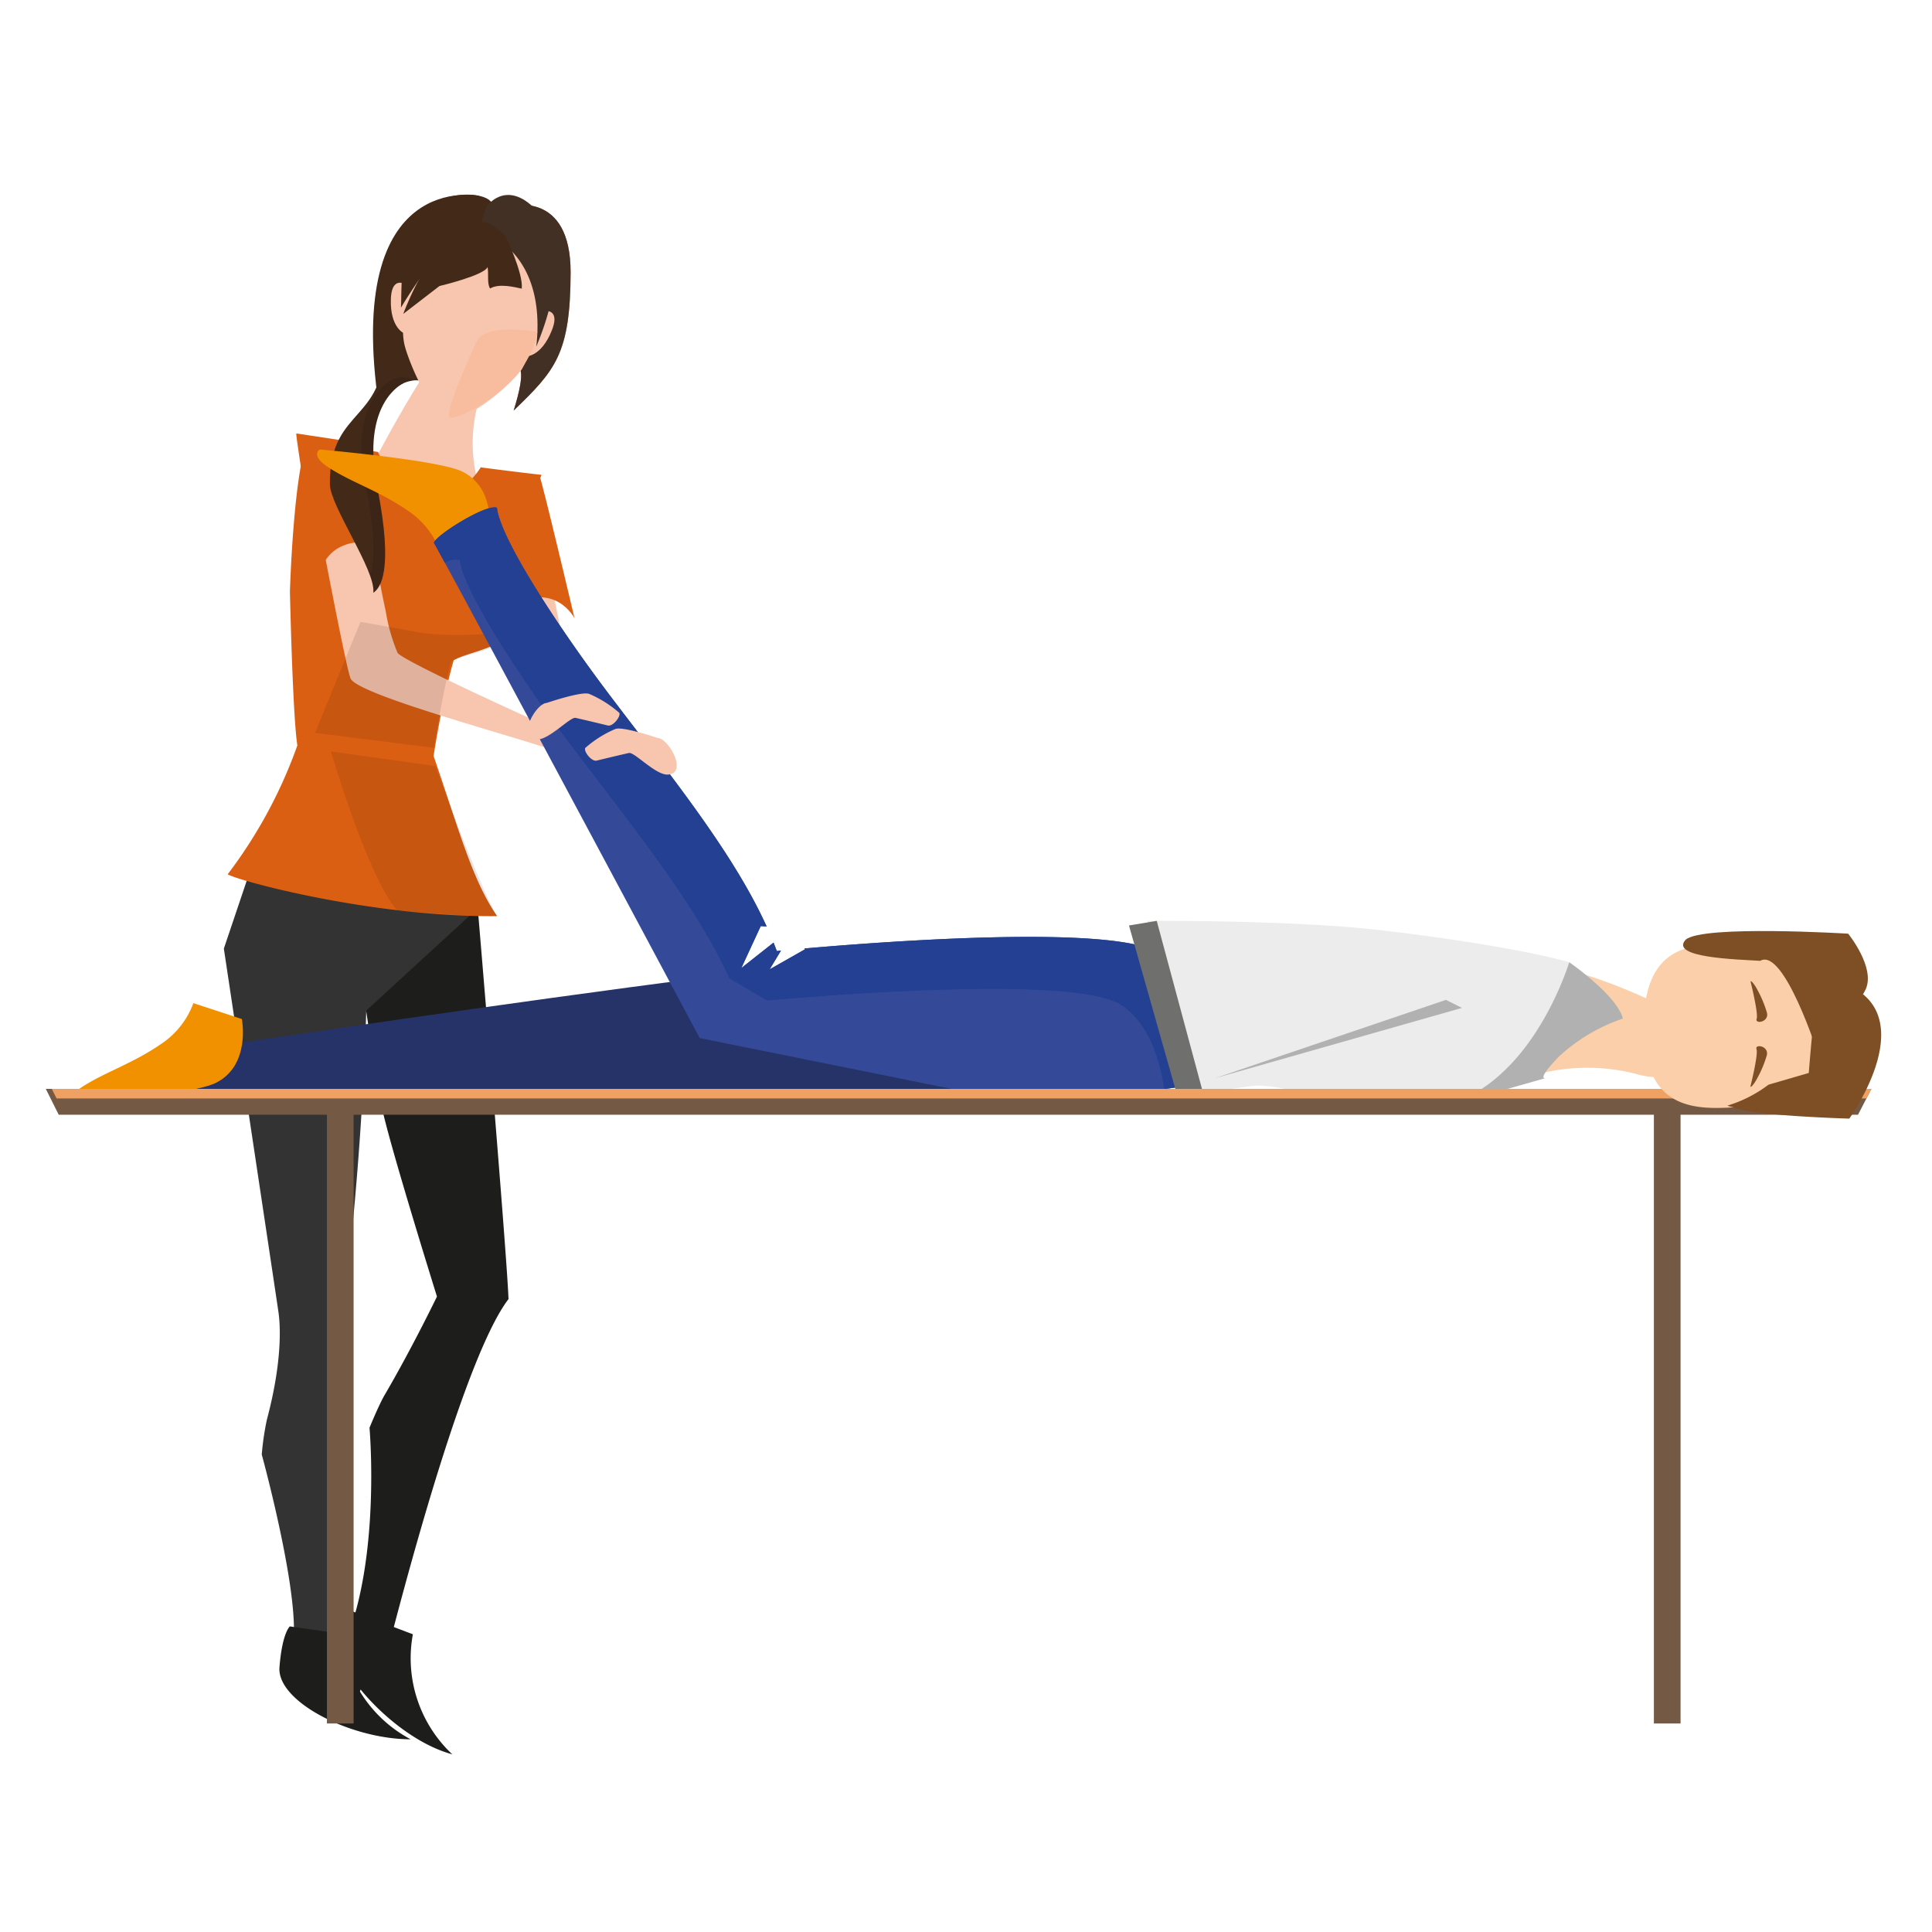 <svg id="Layer_1" data-name="Layer 1" xmlns="http://www.w3.org/2000/svg" width="1000" height="1000" viewBox="0 0 1000 1000"><defs><style>.cls-1{fill:#f8c5af;}.cls-2{fill:#eb6648;}.cls-3{fill:#433024;}.cls-4{fill:#1d1d1b;}.cls-5{fill:#333;}.cls-6{fill:#422918;}.cls-7{fill:#db5f12;}.cls-8{opacity:0.1;isolation:isolate;}.cls-9{fill:#f8bd9f;}.cls-10{fill:#263369;}.cls-11{fill:#fbcfa9;}.cls-12{fill:#f29100;}.cls-13{fill:#344a99;}.cls-14{fill:#234092;}.cls-15{fill:#ececec;}.cls-16{fill:#b1b1b1;}.cls-17{fill:#6f6f6e;}.cls-18{fill:#745a45;}.cls-19{fill:#eea163;}.cls-20{fill:#7e4e24;}</style></defs><path class="cls-1" d="M273.934,247.486S296.306,352.884,296.75,362.128s8.085,20.971-1.025,33.923a16.797,16.797,0,0,1,.035-14.25s-23.074-12.012-21.878-18.02a100.54,100.54,0,0,0-2.628-21.138,396.77,396.77,0,0,0-10.76-45.07C255.468,283.281,268.337,248.215,273.934,247.486Z"/><path class="cls-2" d="M264.799,106.606s30.647-7.79,30.544,34.449-7.984,50.708-29.471,71.449c13.416-43.134-12.403-11.521-12.403-11.521Z"/><path class="cls-3" d="M264.799,106.606s30.647-7.79,30.544,34.449-7.984,50.708-29.471,71.449c13.416-43.134-12.403-11.521-12.403-11.521Z"/><path class="cls-4" d="M183.711,492.143c5.944,23.136,8.572,57.852,14.547,83.716,5.177,22.392,27.912,95.234,27.912,95.234S213.244,697.874,199.101,722.02c-3.001,5.125-7.842,16.973-7.842,16.973s6.989,78.83-18.062,122.375a100.876,100.876,0,0,0,21.416,17.199s40.83-169.983,68.589-206.159c-.816-23.554-16.506-209.324-16.506-209.324S190.245,463.474,183.711,492.143Z"/><path class="cls-5" d="M190.337,454.353A1710.193,1710.193,0,0,1,178.25,673.531c-1.281,15.903-3.365,143.003-5.814,203.726-13.064,3.518-19.388-1.98-19.388-1.98s.202-2.762-.966-35.268c-1.107-30.687-16.593-87.148-16.593-87.148a140.459,140.459,0,0,1,2.635-17.989c8.695-32.66,6.633-50.904,6.088-55.13S115.864,490.998,115.864,490.998l18.778-55.725Z"/><polygon class="cls-5" points="246.694 470.628 188.214 524.313 141.062 441.956 199.856 454.529 246.694 470.628"/><path class="cls-6" d="M247.96,101.36s-70.341-14.671-51.781,109.445c8.007-15.495,24.473-17.039,25.576-9.746C225.495,189.12,247.96,101.36,247.96,101.36Z"/><path class="cls-1" d="M248.714,204.691a77.372,77.372,0,0,0-1.443,44.638c-10.658,6.532-13.817,47.079-19.641,44.013s-34.569-53.348-34.569-53.348,26.681-51.088,36.477-58.709S251.934,191.132,248.714,204.691Z"/><path class="cls-1" d="M277.945,161.401s13.201-4.255,7.685,9.601-13.413,13.461-13.413,13.461Z"/><path class="cls-1" d="M211.727,145.061c4.998-23.988,24.585-40.193,43.75-36.198s30.643,26.681,25.645,50.664a93.441,93.441,0,0,1-11.032,31.59c-4.697,7.054-27.401,27.116-36.998,25.114-11.193-2.336-22.095-30.733-23.725-37.776S208.588,160.113,211.727,145.061Z"/><path class="cls-1" d="M213.196,149.119s-10.401-9.174-10.881,5.732,6.923,17.701,6.923,17.701Z"/><path class="cls-6" d="M254.829,118.428a16.738,16.738,0,0,0-.517-13.729c-3.755-5.786-27.611-6.868-37.717,8.261s-8.512,37.593-9.067,46.291c8.332-13.916,21.721-32.809,29.173-36.539A54.384,54.384,0,0,1,254.829,118.428Z"/><path class="cls-3" d="M251.988,106.717s9.463-13.388,24.082.505,14.944,40.223,1.507,72.175c3.59-31.285-8.147-50.411-25.013-58.103C246.076,118.334,251.988,106.717,251.988,106.717Z"/><path class="cls-7" d="M280.32,245.79s-13.406-1.509-31.485-3.891c-10.737,16.543-20.93,11.427-20.93,11.427s-25.613-1.206-32.215-19.393a241.786,241.786,0,0,1-35.555-8.182c-8.165,15.069-10.073,80.492-10.073,80.492s1.402,63.978,3.851,79.599a247.094,247.094,0,0,1-36.08,66.702c6.389,3.717,76.428,22.327,139.468,21.642-13.063-18.939-19.871-45.304-32.883-82.865C239.22,298.672,256.21,304.363,280.32,245.79Z"/><path class="cls-7" d="M263.202,270.068s.798,46.209,5.154,56.55c-20.395,14.897-35.401,9.194-42.479,24.71S250.682,270.514,263.202,270.068Z"/><path class="cls-1" d="M157.047,228.522S178.004,342.1,181.414,351.085s94.363,32.47,109.219,38.797a14.733,14.733,0,0,0-6.001-13.385s-75.094-33.683-78.847-38.566a93.966,93.966,0,0,1-6.13-21.582A400.034,400.034,0,0,1,191.93,267.014C191.155,250.33,163.147,225.609,157.047,228.522Z"/><path class="cls-8" d="M268.355,326.618s-32.694,4.194-52.291.564-29.481-5.264-29.481-5.264l-23.497,57.404,61.443,7.774s5.012-31.088,8.935-44.62C240.864,337.841,253.486,339.078,268.355,326.618Z"/><path class="cls-7" d="M153.349,224.343c-.39,1.947,11.68,75.147,11.68,75.147s1.557-21.804,28.423-18.689-14.406-52.564-14.406-52.564"/><path class="cls-7" d="M279.214,246.193c1.111,1.646,18.17,73.846,18.17,73.846s-9.837-19.521-33.429-6.297-6.956-54.057-6.956-54.057"/><path class="cls-8" d="M171.316,388.943s18.683,64.353,34.165,82.175c22.436,2.131,45.286,3.42,51.819,3.066-6.841-11.28-21.937-50.274-31.999-77.662Z"/><path class="cls-6" d="M208.732,198.397s-22.198,9.784-13.488,53.724,1.394,52.388-2.025,54.697c1.48-11.301-22.31-44.797-22.471-56.11-.6-41.47,31.544-31.4,27.511-78.083C196.922,157.134,210.246,192.731,208.732,198.397Z"/><path class="cls-8" d="M189.179,250.587c-8.709-43.939,13.492-53.724,13.492-53.724h0a11.296,11.296,0,0,1,11.628.051,17.431,17.431,0,0,0-5.508,1.484h0s-22.197,9.784-13.488,53.724,1.391,52.388-2.028,54.697a20.391,20.391,0,0,0-1.579-8.603C193.829,291.215,194.537,277.622,189.179,250.587Z"/><path class="cls-9" d="M278.16,171.818s-27.032-5.038-31.551,5.032-17.26,38.214-13.513,39.384S273.214,200.805,278.16,171.818Z"/><path class="cls-6" d="M261.578,122.061s9.349,19.186,8.48,27.345c-2.931-.611-11.614-2.977-16.387-.08-1.689-2.577-.634-7.638-1.298-11.112-1.744,4.363-24.894,9.824-24.894,9.824l-18.747,14.427s9.113-25.357,23.804-39.787S256.018,116.731,261.578,122.061Z"/><path class="cls-4" d="M170.935,890.904a223.275,223.275,0,0,1,5.963-32.959,8.363,8.363,0,0,1-.278-3.148c2.597-17.791,5.454-20.916,5.454-20.916l31.626,12.018a68.181,68.181,0,0,0,20.412,62.142c-18.37-4.985-36.597-20.213-47.468-33.562l-6.801,18.84Z"/><path class="cls-4" d="M176.561,845.618a68.19,68.19,0,0,0,35.969,54.631c-30.756,0-69.302-19.391-67.874-37.316s5.372-21.111,5.372-21.111Z"/><path class="cls-10" d="M106.237,542.45s432.841-65.851,460.456-54.04c26.87,11.492,35.74,60.143,35.74,60.143l-57.359,18.882L98.449,565.811Z"/><path class="cls-11" d="M789.706,557.8l27.416-54.321A271.401,271.401,0,0,1,875.94,529.245c17.727,10.136-1.948,34.286-28.032,26.902A101.715,101.715,0,0,0,789.706,557.8Z"/><path class="cls-12" d="M165.517,232.654s60.992,5.356,73.516,11.328c18.656,8.894,13.862,33.231,13.862,33.231l-25.086,8.226a43.039,43.039,0,0,0-15.592-20.354c-15.261-10.806-29.945-15.148-42.2-23.139C160.364,235.655,165.517,232.654,165.517,232.654Z"/><path class="cls-13" d="M362.168,537.29l174.328,35.203,86.632-11.545s3.133-49.365-23.001-67.419c-22.105-15.271-141.925-6.273-183.689-2.606l.211.449-18.302,10.379,5.877-9.709c-1.403.135-2.157.213-2.157.213l-.976,1.099a7.752,7.752,0,0,1,.976-1.099c-.536-1.458-1.1-2.912-1.682-4.369l-16.679,13.187,10.049-21.729,3.051.178c-17-37.403-47.68-75.531-80.121-118.239-29.085-38.292-57.904-83.208-59.462-98.474-5.453-2.279-32.169,14.533-32.618,18.203C231.637,292.956,362.168,537.29,362.168,537.29Z"/><path class="cls-14" d="M237.947,289.761c1.558,15.268,30.377,60.184,59.462,98.472,32.441,42.708,63.121,80.835,80.121,118.235l19.632,11.404c41.764-3.664,161.584-12.663,183.69,2.605,13.891,9.596,19.513,28.037,21.733,43.211l20.542-2.739s3.133-49.365-23.001-67.419c-22.105-15.271-141.925-6.273-183.689-2.606l.211.449-18.302,10.379,5.877-9.709c-1.403.135-2.157.213-2.157.213l-.976,1.099a7.745,7.745,0,0,1,.976-1.099c-.536-1.458-1.1-2.912-1.682-4.369l-16.68,13.187,10.049-21.729,3.052.178c-17-37.403-47.68-75.531-80.121-118.239-29.085-38.292-57.904-83.208-59.462-98.474-5.453-2.279-32.169,14.533-32.618,18.203.711,1.208,2.686,4.79,5.66,10.258A12.67,12.67,0,0,1,237.947,289.761Z"/><path class="cls-15" d="M629.855,565.704a83.648,83.648,0,0,1,8.843-2.286l9.197-1.322c10.423-.914,22.663,2.551,36.242,7.04,17.414,5.758,106.497-2.721,80.339,4.399l45.597-40.314,2.161-35.186s-26.805-8.237-96.941-16.483c-46.868-5.508-121.311-4.898-121.311-4.898L610.74,572.312a95.02,95.02,0,0,0,13.325-4.514Z"/><path class="cls-16" d="M747.274,572.992a78.921,78.921,0,0,0,30.842-18.308c23.769-22.21,34.116-56.65,34.116-56.65s24.811,17.181,27.762,29.199a91.557,91.557,0,0,0-33.356,19.898c-13.164,13.846-5.632,10.612-5.632,10.612Z"/><polygon class="cls-17" points="611.418 574.451 584.359 479.032 598.725 476.631 622.99 566.77 611.418 574.451"/><path class="cls-12" d="M37.806,572.008s60.992-5.356,73.516-11.328c18.656-8.894,13.862-33.231,13.862-33.231l-25.087-8.227a43.041,43.041,0,0,1-15.59,20.356c-15.261,10.806-29.945,15.148-42.2,23.14C32.654,569.007,37.806,572.008,37.806,572.008Z"/><polygon class="cls-18" points="961.701 576.998 30.402 576.998 23.692 563.597 968.624 563.597 961.701 576.998"/><polygon class="cls-19" points="968.624 563.597 26.804 563.597 29.281 568.554 966.072 568.554 968.624 563.597"/><path class="cls-11" d="M913.268,490.125A41.057,41.057,0,0,1,913.26,572.24c-22.675-.003-62.465,12.334-62.458-41.063S890.595,490.123,913.268,490.125Z"/><path class="cls-20" d="M964.381,514.685s-21.594-.672-24.294,4.369c-1.172,2.192-3.871,36.313-3.871,36.313l-20.852,6.071a67.562,67.562,0,0,1-21.037,10.763c-1.027.236,4.946,1.205,3.866,1.415,11.981,4.03,59.002,5.382,59.002,5.382S988.92,534.967,964.381,514.685Z"/><path class="cls-20" d="M941.023,545.565s-17.662-55.371-29.926-48.246c-12.244-.758-47.157-1.617-38.601-10.936,8.742-7.731,84.101-3.115,84.101-3.115s14.186,17.387,9.099,28.769C962.368,519.481,941.023,545.565,941.023,545.565Z"/><path class="cls-20" d="M906.24,508.711s3.963,15.845,2.997,18.646,6.272,1.822,5.382-2.975a58.518,58.518,0,0,0-6.154-14.069C907.824,509.353,905.692,506.439,906.24,508.711Z"/><path class="cls-20" d="M906.167,561.707s3.963-15.845,2.997-18.646,6.272-1.822,5.382,2.975a58.502,58.502,0,0,1-6.154,14.069C907.752,561.064,905.62,563.978,906.167,561.707Z"/><path class="cls-1" d="M282.971,363.839s18.299-6.239,22.043-4.661a57.756,57.756,0,0,1,15.564,9.828c.764,2.003-3.413,7.14-5.938,6.519-3.335-.824-13.906-3.349-16.736-3.954s-14.067,11.811-20.334,11.183C267.41,381.731,277.449,364.055,282.971,363.839Z"/><path class="cls-1" d="M340.495,382.009s-18.299-6.239-22.044-4.661a57.745,57.745,0,0,0-15.561,9.828c-.764,2.002,3.412,7.14,5.937,6.516,3.335-.824,13.906-3.349,16.737-3.954s14.067,11.811,20.334,11.182C356.057,399.901,346.018,382.223,340.495,382.009Z"/><polygon class="cls-16" points="748.421 517.532 629.014 558.023 756.723 521.686 748.421 517.532"/><rect class="cls-18" x="169.218" y="574.666" width="13.804" height="317.407"/><rect class="cls-18" x="856.048" y="574.666" width="13.804" height="317.407"/></svg>